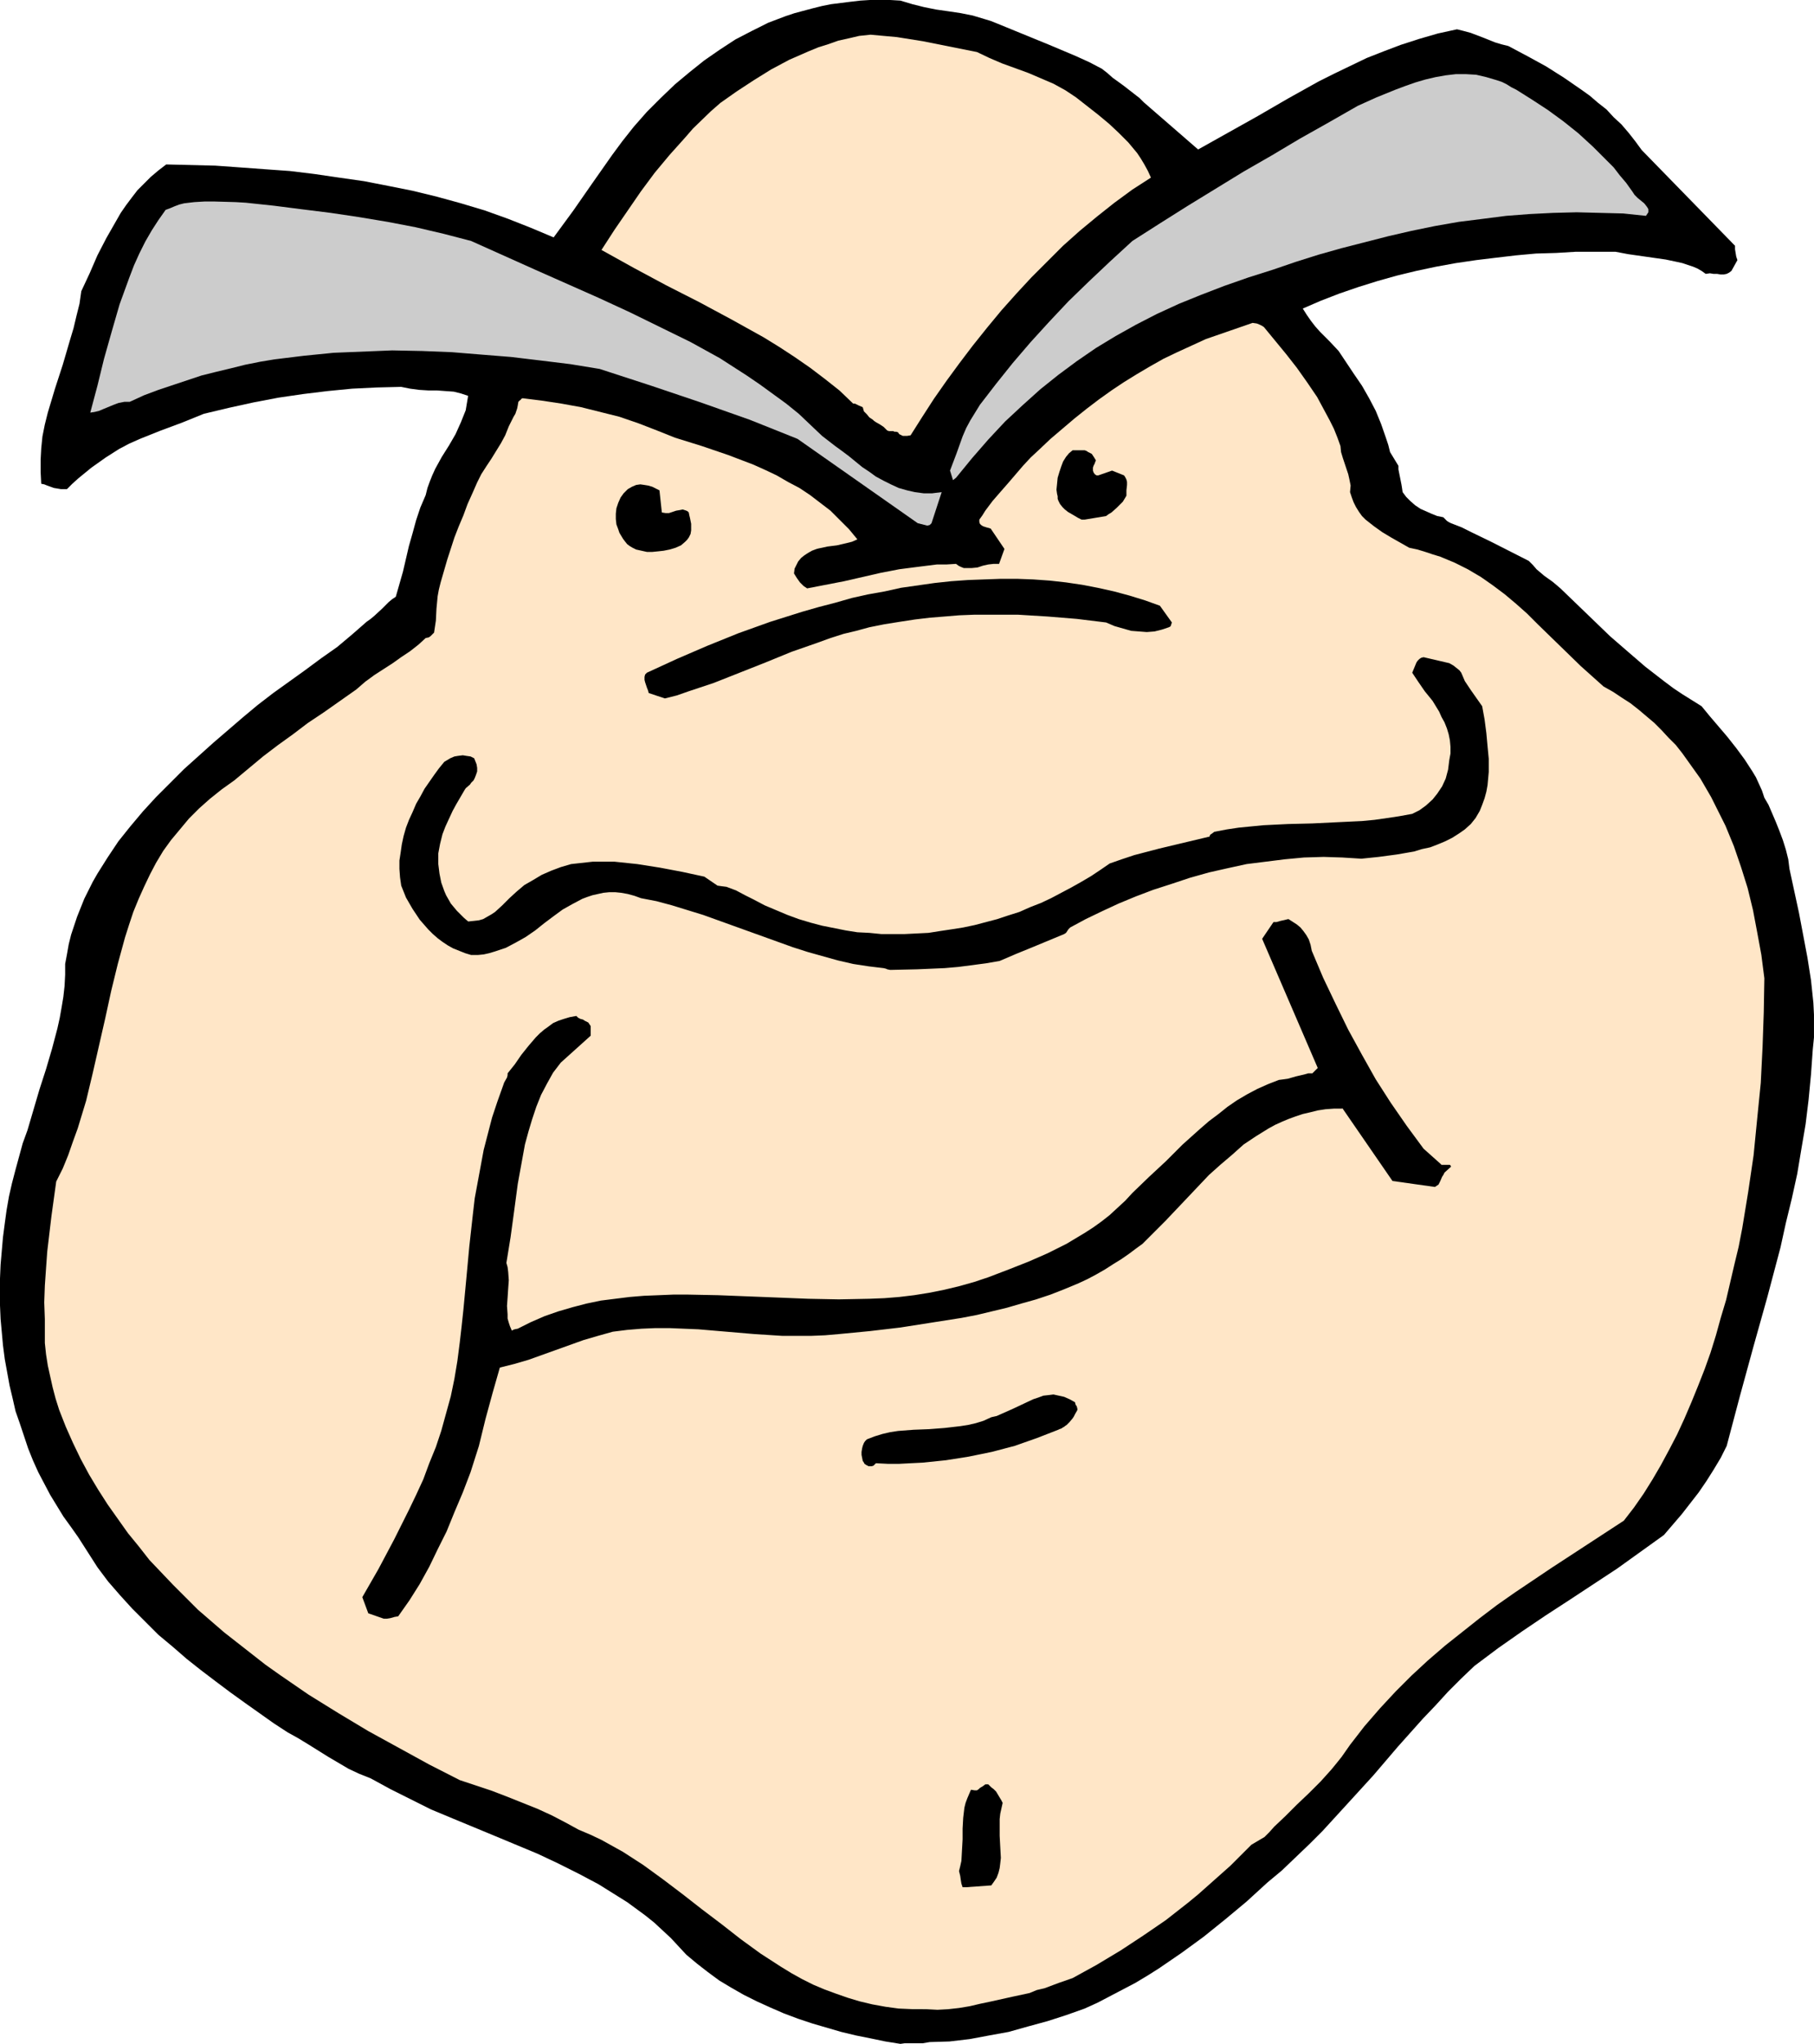 <?xml version="1.0" encoding="UTF-8" standalone="no"?>
<svg
   version="1.0"
   width="129.724mm"
   height="146.112mm"
   id="svg12"
   sodipodi:docname="Unibrow.wmf"
   xmlns:inkscape="http://www.inkscape.org/namespaces/inkscape"
   xmlns:sodipodi="http://sodipodi.sourceforge.net/DTD/sodipodi-0.dtd"
   xmlns="http://www.w3.org/2000/svg"
   xmlns:svg="http://www.w3.org/2000/svg">
  <sodipodi:namedview
     id="namedview12"
     pagecolor="#ffffff"
     bordercolor="#000000"
     borderopacity="0.25"
     inkscape:showpageshadow="2"
     inkscape:pageopacity="0.0"
     inkscape:pagecheckerboard="0"
     inkscape:deskcolor="#d1d1d1"
     inkscape:document-units="mm" />
  <defs
     id="defs1">
    <pattern
       id="WMFhbasepattern"
       patternUnits="userSpaceOnUse"
       width="6"
       height="6"
       x="0"
       y="0" />
  </defs>
  <path
     style="fill:#000000;fill-opacity:1;fill-rule:evenodd;stroke:none"
     d="m 243.369,552.234 1.131,-0.162 h 0.97 1.939 1.939 l 0.97,-0.162 0.97,-0.162 5.333,-0.162 5.494,-0.646 5.171,-0.969 5.333,-0.969 5.171,-1.454 5.333,-1.454 5.01,-1.616 5.01,-1.777 3.555,-1.616 3.394,-1.777 3.394,-1.777 3.394,-1.777 3.232,-1.939 3.07,-1.939 6.141,-4.201 5.979,-4.362 5.818,-4.685 5.818,-4.847 5.656,-5.17 3.878,-3.231 3.717,-3.554 3.717,-3.554 3.555,-3.554 6.949,-7.594 6.787,-7.432 6.626,-7.755 6.787,-7.594 3.394,-3.554 3.394,-3.716 3.555,-3.554 3.555,-3.393 6.464,-4.847 6.464,-4.524 6.464,-4.362 6.464,-4.201 12.766,-8.401 6.302,-4.524 6.302,-4.524 4.848,-5.655 2.262,-2.908 2.262,-2.908 2.101,-3.07 1.939,-3.07 1.939,-3.231 1.616,-3.231 3.555,-13.41 3.717,-13.572 3.717,-13.248 3.555,-13.41 1.454,-6.624 1.616,-6.624 1.454,-6.624 1.131,-6.786 1.131,-6.624 0.808,-6.624 0.646,-6.786 0.485,-6.786 0.323,-3.231 v -3.07 -3.07 l -0.162,-3.231 -0.323,-3.07 -0.323,-3.07 -0.97,-6.14 -1.131,-5.978 -1.131,-5.978 -1.293,-5.978 -1.293,-5.978 -0.323,-2.585 -0.646,-2.585 -0.808,-2.585 -0.97,-2.585 -0.97,-2.424 -0.97,-2.262 -0.97,-2.262 -1.131,-1.939 -0.646,-1.939 -0.808,-1.777 -0.808,-1.777 -0.97,-1.616 -2.101,-3.231 -2.262,-3.07 -2.424,-3.07 -4.686,-5.493 -2.262,-2.747 -2.586,-1.616 -2.586,-1.616 -2.424,-1.616 -2.586,-1.939 -5.01,-3.878 -4.686,-4.039 -4.848,-4.201 -4.525,-4.362 -4.525,-4.362 -4.363,-4.201 -1.131,-0.969 -0.97,-0.808 -2.262,-1.616 -2.101,-1.777 -0.97,-1.131 -1.131,-1.131 -10.181,-5.17 -5.333,-2.585 -2.586,-1.293 -2.909,-1.131 -0.646,-0.323 -0.485,-0.323 -0.485,-0.485 -0.485,-0.485 -1.616,-0.323 -1.616,-0.646 -1.454,-0.646 -1.454,-0.646 -1.454,-0.969 -1.293,-1.131 -1.131,-1.131 -0.97,-1.293 -0.162,-1.131 -0.162,-0.969 -0.323,-1.616 -0.323,-1.616 -0.162,-0.808 v -0.969 l -2.262,-3.716 -0.485,-1.939 -0.646,-1.939 -1.293,-3.716 -1.454,-3.554 -1.778,-3.393 -1.939,-3.393 -2.101,-3.07 -4.202,-6.301 -2.424,-2.585 -2.586,-2.585 -1.293,-1.454 -1.131,-1.454 -1.131,-1.616 -1.131,-1.777 4.848,-2.1 5.01,-1.939 5.171,-1.777 5.171,-1.616 5.171,-1.454 5.333,-1.293 5.333,-1.131 5.333,-0.969 5.494,-0.808 5.333,-0.646 5.494,-0.646 5.333,-0.485 5.494,-0.162 5.333,-0.323 h 5.494 5.171 l 3.394,0.646 3.394,0.485 3.394,0.485 3.394,0.485 3.07,0.646 1.454,0.323 1.454,0.485 1.454,0.485 1.131,0.485 1.131,0.646 1.131,0.808 1.131,-0.162 0.97,0.162 h 0.97 l 0.97,0.162 h 0.808 l 0.808,-0.162 0.646,-0.323 0.646,-0.485 1.616,-2.908 -0.323,-0.969 -0.162,-0.969 -0.162,-0.969 v -0.969 l -25.21,-25.851 -1.778,-2.423 -1.778,-2.262 -1.939,-2.262 -2.101,-1.939 -1.939,-2.1 -2.262,-1.777 -2.262,-1.939 -2.262,-1.616 -4.686,-3.231 -4.848,-3.07 -5.01,-2.747 -5.171,-2.747 -1.939,-0.485 -1.616,-0.485 -3.232,-1.293 -3.394,-1.293 -1.778,-0.485 -1.939,-0.485 -5.171,1.131 -5.01,1.454 -5.01,1.616 -4.686,1.777 -4.525,1.777 -4.363,2.1 -4.363,2.1 -4.202,2.1 -8.403,4.685 -8.08,4.685 -8.08,4.524 -8.08,4.524 -14.706,-12.764 -1.131,-1.131 -1.454,-1.131 -2.909,-2.262 -2.909,-2.1 -1.454,-1.293 -1.454,-1.131 -3.394,-1.777 -3.555,-1.616 -7.272,-3.07 -7.11,-2.908 -7.11,-2.908 -1.616,-0.646 -1.616,-0.485 -3.232,-0.969 -3.232,-0.646 -3.232,-0.485 -3.394,-0.485 -3.232,-0.646 -3.232,-0.808 L 243.369,0.162 240.622,0 h -2.747 -2.747 l -2.586,0.162 -2.747,0.323 -2.586,0.323 -2.586,0.323 -2.424,0.485 -2.586,0.646 -2.424,0.646 -2.424,0.646 -2.424,0.808 -4.686,1.777 -4.525,2.262 -4.363,2.262 -4.202,2.747 -4.202,2.908 -4.04,3.231 -3.878,3.231 -3.878,3.716 -3.717,3.716 -3.555,4.039 -3.07,3.878 -2.747,3.716 -5.333,7.594 -5.171,7.432 -5.333,7.27 -6.141,-2.585 -6.141,-2.423 -6.302,-2.262 -6.464,-1.939 -6.464,-1.777 -6.626,-1.616 -6.464,-1.293 -6.626,-1.293 -6.787,-0.969 -6.626,-0.969 -6.626,-0.808 -6.787,-0.485 -6.626,-0.485 -6.787,-0.485 -6.626,-0.162 -6.626,-0.162 -2.101,1.616 -2.101,1.777 -1.778,1.777 -1.778,1.777 -1.616,2.1 -1.454,1.939 -1.454,2.1 -1.293,2.262 -2.586,4.524 -2.424,4.685 -2.101,4.847 -2.262,4.847 -0.485,3.393 -0.808,3.231 -0.808,3.393 -0.97,3.231 -1.939,6.624 -2.101,6.463 -0.97,3.231 -0.97,3.231 -0.808,3.231 -0.646,3.231 -0.323,3.231 -0.162,3.07 v 3.231 l 0.162,3.231 0.808,0.162 0.808,0.323 1.778,0.646 1.939,0.323 h 0.808 0.808 l 1.454,-1.454 1.616,-1.454 3.555,-2.908 3.878,-2.747 3.555,-2.262 2.747,-1.454 2.909,-1.293 5.656,-2.262 5.656,-2.1 5.979,-2.424 6.787,-1.616 6.626,-1.454 6.787,-1.293 6.626,-0.969 6.626,-0.808 6.626,-0.646 6.626,-0.323 6.626,-0.162 2.424,0.485 2.424,0.323 2.586,0.162 h 2.262 l 2.262,0.162 2.262,0.162 1.939,0.485 0.97,0.323 0.97,0.323 -0.323,1.939 -0.323,1.939 -0.646,1.616 -0.646,1.616 -1.454,3.231 -1.778,3.07 -1.939,3.07 -1.778,3.231 -0.808,1.777 -0.646,1.616 -0.646,1.777 -0.485,1.939 -1.454,3.393 -1.131,3.393 -0.97,3.554 -0.97,3.393 -1.616,6.947 -0.97,3.393 -0.97,3.393 -0.97,0.646 -0.97,0.808 -1.778,1.777 -2.101,1.939 -0.97,0.808 -1.131,0.808 -3.878,3.393 -4.04,3.393 -4.363,3.07 -4.363,3.231 -8.565,6.14 -4.202,3.231 -3.878,3.231 -8.08,6.947 -7.918,7.109 -3.878,3.878 -3.717,3.716 -3.555,3.878 -3.394,4.039 -3.232,4.039 -2.909,4.362 -2.747,4.362 -1.293,2.262 -1.131,2.262 -1.131,2.262 -1.939,4.847 -0.808,2.424 -0.808,2.424 -0.646,2.585 -0.485,2.747 -0.485,2.585 v 2.908 l -0.162,3.07 -0.323,2.908 -0.485,2.908 -0.485,2.747 -0.646,2.908 -1.454,5.493 -1.616,5.493 -1.778,5.493 -1.616,5.493 -1.616,5.493 -1.293,3.554 -0.97,3.554 -0.97,3.554 -0.97,3.716 -0.808,3.554 -0.646,3.716 -0.485,3.554 -0.485,3.716 -0.323,3.716 -0.323,3.716 L 0,345.429 v 3.554 3.716 l 0.162,3.716 0.323,3.554 0.323,3.554 0.485,3.716 0.646,3.554 0.646,3.554 0.808,3.393 0.808,3.554 1.131,3.231 1.131,3.393 1.131,3.393 1.293,3.231 1.454,3.231 1.616,3.07 1.616,3.07 1.778,2.908 1.778,2.908 2.101,2.908 1.939,2.747 2.586,4.039 2.586,4.039 2.909,3.878 3.232,3.716 3.232,3.554 3.555,3.554 3.555,3.554 3.878,3.231 3.717,3.231 3.878,3.07 4.04,3.07 3.878,2.908 4.04,2.908 3.878,2.747 3.878,2.747 3.717,2.424 2.909,1.616 2.909,1.777 5.171,3.231 2.747,1.616 2.747,1.616 2.747,1.293 3.232,1.293 5.333,2.908 5.494,2.747 5.494,2.747 5.818,2.424 11.312,4.685 11.635,4.847 5.494,2.585 5.494,2.747 5.494,2.908 5.171,3.231 2.586,1.616 2.424,1.777 2.424,1.777 2.424,1.939 2.262,2.1 2.262,2.1 2.101,2.262 2.101,2.262 2.909,2.424 2.909,2.262 3.07,2.262 3.232,1.939 3.394,1.939 3.555,1.777 3.555,1.616 3.717,1.616 3.878,1.454 3.878,1.293 3.878,1.131 3.878,1.131 4.04,0.969 4.04,0.808 3.878,0.808 z"
     id="path1" />
  <path
     style="fill:#ffe6c7;fill-opacity:1;fill-rule:evenodd;stroke:none"
     d="m 250.318,542.864 3.07,0.162 2.909,-0.162 2.909,-0.323 2.909,-0.485 2.747,-0.646 3.07,-0.646 5.818,-1.293 2.262,-0.485 2.262,-0.485 1.939,-0.808 2.101,-0.485 3.878,-1.454 3.717,-1.293 6.464,-3.554 6.464,-3.878 6.141,-4.039 6.141,-4.201 5.979,-4.685 2.747,-2.262 2.909,-2.585 2.909,-2.585 2.909,-2.585 2.747,-2.747 2.909,-2.908 3.555,-2.1 1.293,-1.293 1.293,-1.454 3.07,-2.908 1.454,-1.454 1.616,-1.616 3.232,-3.07 3.232,-3.231 2.909,-3.231 1.454,-1.777 1.293,-1.616 1.131,-1.616 1.131,-1.616 3.878,-5.009 4.202,-4.847 4.202,-4.524 4.363,-4.362 4.363,-4.039 4.686,-4.039 4.686,-3.716 4.686,-3.716 4.686,-3.554 4.848,-3.393 9.858,-6.624 19.554,-12.764 2.747,-3.554 2.586,-3.716 2.424,-3.878 2.262,-3.878 2.262,-4.201 2.101,-4.039 1.939,-4.201 1.939,-4.524 1.778,-4.362 1.778,-4.524 1.616,-4.524 1.454,-4.685 1.293,-4.685 1.454,-4.847 1.131,-4.847 1.131,-4.847 1.131,-4.685 0.97,-5.009 1.616,-9.856 1.454,-9.856 0.97,-9.856 0.97,-9.694 0.485,-9.694 0.323,-9.371 0.162,-9.209 -0.808,-6.301 -1.131,-6.14 -1.131,-5.978 -1.454,-5.978 -1.778,-5.655 -1.939,-5.655 -2.262,-5.493 -2.586,-5.17 -1.293,-2.585 -2.909,-5.009 -1.616,-2.262 -1.616,-2.262 -1.616,-2.262 -1.778,-2.262 -1.939,-1.939 -1.939,-2.1 -1.939,-1.939 -2.101,-1.777 -2.101,-1.777 -2.262,-1.777 -2.262,-1.454 -2.424,-1.616 -2.586,-1.454 -3.07,-2.747 -3.07,-2.747 -5.818,-5.655 -5.818,-5.655 -2.909,-2.908 -2.909,-2.585 -3.07,-2.585 -3.232,-2.424 -3.232,-2.262 -3.555,-2.1 -3.555,-1.777 -3.878,-1.616 -2.101,-0.646 -1.939,-0.646 -2.101,-0.646 -2.262,-0.485 -4.848,-2.747 -2.424,-1.454 -2.262,-1.616 -2.262,-1.777 -0.97,-0.969 -0.808,-1.131 -0.808,-1.293 -0.646,-1.293 -0.485,-1.293 -0.485,-1.454 0.162,-1.777 -0.323,-1.616 -0.323,-1.454 -0.485,-1.454 -0.97,-2.908 -0.485,-1.616 -0.162,-1.616 -0.808,-2.262 -0.97,-2.424 -1.131,-2.262 -1.131,-2.1 -2.262,-4.201 -2.747,-4.039 -2.747,-3.878 -2.909,-3.716 -5.979,-7.27 -0.485,-0.323 -0.646,-0.323 -0.808,-0.323 -1.131,-0.162 -4.202,1.454 -4.202,1.454 -4.202,1.454 -3.878,1.777 -3.878,1.777 -3.717,1.777 -3.717,2.1 -3.555,2.1 -3.394,2.1 -3.394,2.262 -3.394,2.424 -3.394,2.585 -3.232,2.585 -3.232,2.747 -3.232,2.747 -3.07,2.908 -2.262,2.1 -2.101,2.262 -1.939,2.262 -1.939,2.262 -2.262,2.585 -2.101,2.424 -1.939,2.585 -0.808,1.293 -0.808,1.131 v 0.646 l 0.162,0.485 0.323,0.323 0.485,0.323 0.97,0.323 0.646,0.162 0.485,0.162 3.717,5.493 -1.454,4.039 h -1.454 l -1.454,0.162 -1.454,0.323 -1.454,0.485 -1.616,0.162 h -1.454 -0.646 l -0.808,-0.323 -0.646,-0.323 -0.646,-0.485 -2.586,0.162 h -2.586 l -5.171,0.646 -5.01,0.646 -5.01,0.969 -9.858,2.262 -5.01,0.969 -5.01,0.969 -0.485,-0.323 -0.485,-0.323 -0.97,-0.969 -0.808,-1.131 -0.808,-1.293 0.162,-1.293 0.485,-0.969 0.485,-0.969 0.808,-0.969 0.808,-0.646 0.97,-0.646 1.131,-0.646 1.293,-0.485 0.646,-0.162 0.808,-0.162 1.454,-0.323 1.293,-0.162 1.293,-0.162 2.747,-0.646 1.293,-0.323 1.454,-0.646 -2.262,-2.747 -2.586,-2.585 -2.424,-2.424 -2.747,-2.1 -2.747,-2.1 -2.909,-1.939 -3.07,-1.616 -3.07,-1.777 -3.07,-1.454 -3.232,-1.454 -3.394,-1.293 -3.394,-1.293 -7.11,-2.424 -7.272,-2.262 -4.848,-1.939 -5.01,-1.939 -5.171,-1.777 -5.171,-1.293 -5.171,-1.293 -5.333,-0.969 -5.333,-0.808 -5.171,-0.646 -0.323,0.162 -0.162,0.162 v 0.162 h -0.162 l -0.162,0.162 -0.323,0.323 -0.162,0.969 -0.162,0.808 -0.485,1.454 -0.485,0.808 -0.323,0.646 -0.485,0.969 -0.485,0.969 -0.97,2.424 -1.131,2.1 -2.586,4.201 -1.293,1.939 -1.454,2.262 -1.131,2.262 -1.131,2.585 -1.454,3.231 -1.131,3.07 -1.293,3.07 -1.131,2.908 -1.939,5.978 -1.778,6.14 -0.485,1.939 -0.323,1.777 -0.323,3.393 -0.162,3.231 -0.485,3.231 -0.97,0.969 -0.485,0.323 -0.808,0.162 -1.939,1.777 -2.262,1.777 -2.424,1.616 -2.262,1.616 -5.01,3.231 -2.424,1.777 -2.424,2.1 -4.363,3.07 -4.363,3.07 -4.363,2.908 -4.04,3.07 -4.04,2.908 -4.04,3.07 -3.878,3.231 -3.878,3.231 -3.394,2.423 -3.232,2.585 -2.909,2.585 -2.747,2.747 -2.424,2.908 -2.424,2.908 -2.101,2.908 -1.939,3.231 -1.616,3.07 -1.616,3.393 -1.454,3.231 -1.454,3.554 -1.131,3.393 -1.131,3.554 -1.939,7.109 -1.778,7.27 -1.616,7.432 -3.394,14.864 -1.778,7.432 -1.131,3.716 -1.131,3.716 -1.293,3.554 -1.293,3.716 -1.454,3.554 -1.778,3.554 -1.293,9.371 -1.131,9.532 -0.323,4.524 -0.323,4.685 -0.162,4.524 0.162,4.524 v 3.231 3.231 l 0.323,3.07 0.485,3.07 0.646,2.908 0.646,2.908 0.808,3.07 0.97,3.07 1.778,4.524 1.939,4.362 2.101,4.362 2.262,4.201 2.424,4.039 2.586,4.039 2.747,3.878 2.747,3.878 2.909,3.554 2.909,3.716 3.232,3.393 3.232,3.393 3.232,3.231 3.394,3.393 3.555,3.07 3.555,3.07 3.717,2.908 3.717,2.908 3.717,2.908 3.878,2.747 7.757,5.332 8.08,5.009 8.08,4.847 8.242,4.524 8.242,4.524 8.242,4.201 4.363,1.454 4.363,1.454 4.202,1.616 4.04,1.616 4.04,1.616 3.878,1.777 3.717,1.939 3.555,1.939 3.07,1.293 3.07,1.454 2.909,1.616 2.909,1.616 2.747,1.777 2.747,1.777 5.333,3.878 5.333,4.039 5.171,4.039 5.333,4.039 5.171,4.039 5.333,3.878 2.747,1.777 2.747,1.777 2.909,1.777 2.909,1.616 2.909,1.454 3.07,1.293 3.07,1.131 3.232,1.131 3.232,0.969 3.394,0.808 3.555,0.646 3.555,0.485 3.717,0.162 z"
     id="path2" />
  <path
     style="fill:#000000;fill-opacity:1;fill-rule:evenodd;stroke:none"
     d="m 261.145,509.904 6.787,-0.485 0.808,-1.131 0.646,-0.969 0.485,-1.293 0.323,-1.293 0.162,-1.293 0.162,-1.454 -0.162,-2.908 -0.162,-3.07 v -3.07 -1.454 l 0.162,-1.454 0.323,-1.454 0.323,-1.454 -0.323,-0.646 -0.485,-0.808 -0.97,-1.616 -0.646,-0.646 -0.646,-0.485 -0.485,-0.485 -0.323,-0.323 h -0.485 -0.323 l -0.646,0.485 -0.808,0.485 -0.323,0.323 -0.485,0.323 h -0.646 l -0.97,-0.162 -0.485,1.131 -0.485,1.131 -0.485,1.293 -0.323,1.293 -0.323,2.747 -0.162,2.908 v 2.908 l -0.162,2.908 -0.162,2.908 -0.323,1.454 -0.323,1.293 0.162,0.646 0.162,0.646 0.162,1.131 0.162,0.969 0.323,0.969 z"
     id="path3" />
  <path
     style="fill:#000000;fill-opacity:1;fill-rule:evenodd;stroke:none"
     d="m 103.747,437.361 h 0.485 0.323 l 0.97,-0.162 1.131,-0.323 0.97,-0.162 3.07,-4.362 2.747,-4.362 2.586,-4.685 2.262,-4.685 2.424,-4.847 2.101,-5.17 2.262,-5.332 2.101,-5.493 1.131,-3.554 1.131,-3.554 1.778,-7.271 1.939,-7.109 0.97,-3.393 0.97,-3.393 3.878,-0.969 3.878,-1.131 14.867,-5.332 3.878,-1.131 4.04,-1.131 3.878,-0.485 3.878,-0.323 3.717,-0.162 h 3.878 l 3.878,0.162 3.878,0.162 7.595,0.646 7.595,0.646 7.595,0.485 h 3.878 3.717 l 3.878,-0.162 3.717,-0.323 8.403,-0.808 8.242,-0.969 8.242,-1.293 8.242,-1.293 4.202,-0.808 4.04,-0.969 4.04,-0.969 3.878,-1.131 4.04,-1.131 3.878,-1.293 3.717,-1.454 3.878,-1.616 2.424,-1.131 2.424,-1.293 2.262,-1.293 2.262,-1.454 2.101,-1.293 2.101,-1.454 1.939,-1.454 1.778,-1.293 3.07,-3.07 3.07,-3.07 5.979,-6.301 5.818,-6.14 3.07,-2.747 3.232,-2.747 3.07,-2.747 3.394,-2.262 3.394,-2.1 1.778,-0.969 1.778,-0.808 1.939,-0.808 1.778,-0.646 1.939,-0.646 2.101,-0.485 1.939,-0.485 2.101,-0.323 2.262,-0.162 h 2.262 v -0.162 l 13.574,19.711 11.474,1.616 0.485,-0.323 0.485,-0.323 0.485,-0.969 0.485,-1.131 0.323,-0.485 0.323,-0.646 1.778,-1.616 -0.162,-0.323 -0.162,-0.162 h -0.323 -0.485 -0.323 -0.646 -0.485 l -0.323,-0.323 -4.525,-4.039 -4.525,-6.14 -4.363,-6.301 -4.04,-6.301 -3.717,-6.624 -3.717,-6.786 -3.394,-6.947 -3.394,-7.109 -3.07,-7.271 -0.323,-1.616 -0.485,-1.454 -0.646,-1.131 -0.808,-1.131 -0.808,-0.969 -0.97,-0.808 -2.262,-1.454 -2.101,0.485 -1.131,0.323 h -0.808 l -3.07,4.524 15.029,34.898 -0.162,0.162 -0.323,0.323 -0.97,0.969 h -1.131 l -1.131,0.323 -2.101,0.485 -2.262,0.646 -1.131,0.162 -1.293,0.162 -2.909,1.131 -2.909,1.293 -2.747,1.454 -2.747,1.616 -2.586,1.777 -2.424,1.939 -2.586,1.939 -2.424,2.1 -4.686,4.201 -4.525,4.524 -4.525,4.201 -4.525,4.362 -1.939,2.1 -2.101,1.939 -2.101,1.939 -2.262,1.777 -2.262,1.616 -2.262,1.454 -2.424,1.454 -2.424,1.454 -5.171,2.585 -5.171,2.262 -5.333,2.1 -5.494,2.1 -3.878,1.293 -4.04,1.131 -4.04,0.969 -4.04,0.808 -4.04,0.646 -4.04,0.485 -4.04,0.323 -4.04,0.162 -8.242,0.162 -8.242,-0.162 -8.08,-0.323 -16.322,-0.646 -8.08,-0.162 h -4.04 l -3.878,0.162 -4.04,0.162 -3.878,0.323 -3.878,0.485 -3.878,0.485 -3.878,0.808 -3.717,0.969 -3.878,1.131 -3.717,1.293 -3.717,1.616 -3.555,1.777 -0.808,0.162 -0.485,0.162 -0.162,0.162 h -0.162 l -0.485,-1.131 -0.323,-0.969 -0.323,-1.131 v -1.131 l -0.162,-2.262 0.162,-2.262 0.162,-2.423 0.162,-2.262 -0.162,-2.262 -0.162,-1.293 -0.323,-1.131 1.131,-6.947 0.97,-7.109 0.97,-7.27 1.293,-7.109 0.646,-3.554 0.97,-3.554 0.97,-3.231 1.131,-3.393 1.293,-3.231 1.616,-3.07 1.616,-2.908 2.101,-2.747 8.08,-7.271 v -2.585 l -0.323,-0.485 -0.323,-0.485 -0.97,-0.485 -0.485,-0.323 -0.646,-0.162 -0.646,-0.323 -0.485,-0.485 -1.778,0.323 -1.616,0.485 -1.454,0.485 -1.454,0.646 -1.293,0.969 -1.131,0.808 -1.131,0.969 -1.131,1.131 -1.939,2.262 -1.939,2.423 -1.778,2.585 -1.939,2.424 v 0.485 l -0.162,0.646 -0.646,1.131 -0.162,0.323 -0.162,0.485 -1.616,4.524 -1.454,4.362 -1.131,4.362 -1.131,4.362 -0.808,4.362 -0.808,4.362 -0.808,4.362 -0.485,4.201 -0.97,8.725 -0.808,8.725 -0.808,8.563 -0.485,4.524 -0.485,4.201 -0.646,5.009 -0.808,4.847 -0.97,4.685 -1.293,4.685 -1.293,4.685 -1.454,4.362 -1.778,4.362 -1.616,4.362 -1.939,4.201 -1.939,4.039 -4.04,8.078 -4.202,7.917 -4.363,7.594 1.616,4.362 z"
     id="path4" />
  <path
     style="fill:#000000;fill-opacity:1;fill-rule:evenodd;stroke:none"
     d="m 235.289,396.161 h 0.323 l 0.485,-0.162 0.323,-0.323 0.323,-0.323 3.232,0.162 h 3.07 l 3.07,-0.162 3.232,-0.162 6.302,-0.646 6.141,-0.969 6.302,-1.293 6.141,-1.616 5.979,-2.1 5.818,-2.262 0.323,-0.162 0.485,-0.162 0.485,-0.323 0.323,-0.162 0.162,-0.162 0.485,-0.323 0.808,-0.808 0.808,-0.969 0.323,-0.485 0.323,-0.646 0.646,-1.131 v -0.323 l -0.162,-0.646 -0.323,-0.485 -0.162,-0.646 -1.454,-0.808 -1.454,-0.646 -1.454,-0.323 -1.454,-0.323 -1.293,0.162 -1.454,0.162 -1.293,0.485 -1.454,0.485 -2.747,1.293 -2.747,1.293 -2.909,1.293 -1.454,0.646 -1.454,0.323 -2.101,0.969 -2.101,0.646 -2.101,0.485 -2.101,0.323 -4.202,0.485 -4.202,0.323 -4.202,0.162 -4.202,0.323 -2.101,0.323 -2.101,0.485 -2.101,0.646 -2.101,0.808 -0.485,0.485 -0.323,0.485 -0.323,0.808 -0.162,0.646 -0.162,0.969 v 0.808 l 0.162,0.808 0.162,0.808 0.323,0.485 0.162,0.323 0.485,0.323 0.323,0.162 0.323,0.162 z"
     id="path5" />
  <path
     style="fill:#000000;fill-opacity:1;fill-rule:evenodd;stroke:none"
     d="m 240.622,262.061 7.272,-0.162 7.434,-0.323 3.717,-0.323 3.717,-0.485 3.717,-0.485 3.717,-0.646 4.525,-1.939 4.363,-1.777 8.565,-3.554 0.485,-0.323 0.323,-0.485 0.323,-0.485 0.485,-0.485 4.202,-2.262 4.363,-2.1 4.525,-2.1 4.686,-1.939 4.686,-1.777 5.01,-1.616 4.848,-1.616 5.171,-1.454 5.01,-1.131 5.171,-1.131 5.171,-0.646 5.171,-0.646 5.171,-0.485 5.333,-0.162 5.01,0.162 5.171,0.323 4.686,-0.485 4.848,-0.646 4.686,-0.808 2.101,-0.646 2.262,-0.485 2.101,-0.808 1.939,-0.808 1.939,-0.969 1.778,-1.131 1.616,-1.131 1.616,-1.454 1.293,-1.616 1.131,-1.939 0.646,-1.616 0.646,-1.777 0.485,-1.777 0.323,-1.777 0.162,-1.777 0.162,-1.777 v -3.554 l -0.323,-3.393 -0.323,-3.554 -0.485,-3.716 -0.646,-3.554 -3.07,-4.362 -1.616,-2.424 -0.485,-1.131 -0.485,-1.131 -0.485,-0.646 -0.808,-0.646 -0.808,-0.646 -1.131,-0.646 -6.949,-1.616 -0.646,0.162 -0.485,0.323 -0.485,0.485 -0.323,0.485 -1.131,2.747 1.616,2.424 1.778,2.585 2.101,2.585 1.778,2.908 0.646,1.454 0.808,1.454 0.646,1.616 0.485,1.616 0.323,1.616 0.162,1.777 v 1.777 l -0.323,1.777 -0.162,1.293 -0.162,1.293 -0.646,2.424 -0.97,2.1 -1.293,1.939 -1.293,1.616 -1.778,1.616 -1.778,1.293 -1.939,0.969 -3.555,0.646 -3.232,0.485 -3.394,0.485 -3.394,0.323 -6.787,0.323 -6.626,0.323 -6.626,0.162 -6.626,0.323 -6.626,0.646 -3.232,0.485 -3.394,0.646 -0.646,0.485 -0.485,0.323 -0.162,0.485 -6.787,1.616 -6.787,1.616 -6.787,1.777 -3.394,1.131 -3.232,1.131 -2.586,1.777 -2.424,1.616 -2.747,1.616 -2.586,1.454 -5.494,2.908 -2.747,1.293 -2.909,1.131 -2.909,1.293 -3.07,0.969 -2.909,0.969 -3.07,0.808 -3.07,0.808 -3.07,0.646 -3.07,0.485 -3.232,0.485 -3.07,0.485 -3.232,0.162 -3.232,0.162 h -3.07 -3.232 l -3.232,-0.323 -3.232,-0.162 -3.07,-0.485 -3.232,-0.646 -3.232,-0.646 -3.07,-0.808 -3.232,-0.969 -3.07,-1.131 -3.07,-1.293 -3.07,-1.293 -3.07,-1.616 -2.262,-1.131 -2.424,-1.293 -1.293,-0.485 -1.293,-0.485 -1.293,-0.162 -1.131,-0.162 -3.555,-2.424 -5.979,-1.293 -5.979,-1.131 -6.141,-0.969 -3.07,-0.323 -3.07,-0.323 h -3.07 -2.909 l -2.909,0.323 -2.909,0.323 -2.747,0.808 -2.586,0.969 -2.586,1.131 -2.424,1.454 -1.131,0.646 -1.131,0.646 -2.101,1.777 -1.939,1.777 -1.939,1.939 -1.939,1.777 -0.97,0.646 -1.131,0.646 -1.131,0.646 -1.131,0.323 -1.454,0.162 -1.454,0.162 -1.131,-0.969 -0.97,-0.969 -0.97,-0.969 -0.808,-0.969 -0.808,-0.969 -0.646,-1.131 -0.646,-1.131 -0.485,-1.131 -0.808,-2.262 -0.485,-2.424 -0.323,-2.585 v -2.908 l 0.485,-2.585 0.646,-2.585 0.808,-2.1 0.97,-2.1 0.97,-2.1 0.97,-1.777 1.131,-1.939 1.131,-1.939 0.323,-0.485 1.131,-0.969 0.323,-0.485 0.646,-0.646 0.323,-0.646 0.323,-0.808 0.323,-0.969 v -0.969 l -0.162,-0.969 -0.323,-0.808 -0.323,-0.808 -0.97,-0.485 -1.131,-0.162 -0.97,-0.162 -1.293,0.162 -0.97,0.162 -1.131,0.485 -0.808,0.485 -0.808,0.485 -1.454,1.777 -1.293,1.777 -2.586,3.716 -1.131,2.1 -1.131,1.939 -0.97,2.262 -0.97,2.1 -0.808,2.1 -0.646,2.262 -0.485,2.262 -0.323,2.262 -0.323,2.1 v 2.262 l 0.162,2.262 0.323,2.262 1.293,3.231 1.778,3.07 0.97,1.454 0.97,1.454 1.131,1.293 1.131,1.293 1.293,1.293 1.293,1.131 1.293,0.969 1.454,0.969 1.454,0.808 1.616,0.646 1.616,0.646 1.616,0.485 h 1.778 l 1.616,-0.162 1.454,-0.323 1.616,-0.485 1.454,-0.485 1.454,-0.485 2.747,-1.454 2.586,-1.454 2.586,-1.777 2.424,-1.939 2.586,-1.939 2.424,-1.777 2.586,-1.454 2.747,-1.454 1.293,-0.485 1.454,-0.485 1.454,-0.323 1.454,-0.323 1.616,-0.162 h 1.616 l 1.616,0.162 1.778,0.323 1.778,0.485 1.778,0.646 4.202,0.808 4.202,1.131 4.202,1.293 4.202,1.293 8.08,2.908 8.08,2.908 8.08,2.908 4.04,1.293 4.04,1.131 4.04,1.131 4.202,0.969 4.202,0.646 4.04,0.485 0.646,0.162 0.323,0.162 z"
     id="path6" />
  <path
     style="fill:#000000;fill-opacity:1;fill-rule:evenodd;stroke:none"
     d="m 179.699,188.71 3.232,-0.808 3.232,-1.131 3.394,-1.131 3.394,-1.131 6.949,-2.747 6.949,-2.747 7.11,-2.908 6.949,-2.424 3.555,-1.293 3.555,-1.131 3.394,-0.808 3.555,-0.969 4.04,-0.808 4.04,-0.646 4.202,-0.646 4.04,-0.485 4.04,-0.323 3.878,-0.323 4.04,-0.162 h 4.04 7.918 l 7.918,0.485 7.918,0.646 7.918,0.969 2.262,0.969 2.262,0.646 2.262,0.646 2.101,0.162 2.101,0.162 2.101,-0.162 1.939,-0.485 1.939,-0.646 0.323,-0.162 0.162,-0.162 0.162,-0.485 0.162,-0.485 -3.232,-4.524 v 0 l -4.04,-1.454 -4.202,-1.293 -4.202,-1.131 -4.363,-0.969 -4.202,-0.808 -4.363,-0.646 -4.363,-0.485 -4.525,-0.323 -4.363,-0.162 h -4.363 l -4.525,0.162 -4.363,0.162 -4.525,0.323 -4.525,0.485 -4.525,0.646 -4.525,0.646 -4.363,0.969 -4.525,0.808 -4.363,0.969 -4.525,1.293 -4.363,1.131 -4.525,1.293 -8.726,2.747 -8.565,3.07 -8.403,3.393 -8.242,3.554 -8.08,3.716 -0.485,0.485 -0.162,0.646 v 0.808 l 0.162,0.646 0.485,1.454 0.323,0.808 0.162,0.646 z"
     id="path7" />
  <path
     style="fill:#000000;fill-opacity:1;fill-rule:evenodd;stroke:none"
     d="m 174.851,149.126 h 1.454 l 1.616,-0.162 1.454,-0.162 1.616,-0.323 1.616,-0.485 1.454,-0.646 1.131,-0.969 0.485,-0.485 0.485,-0.646 0.485,-0.969 0.162,-0.969 v -1.777 l -0.323,-1.616 -0.162,-0.646 -0.162,-0.808 -0.323,-0.323 -0.323,-0.162 -0.97,-0.323 -0.808,0.162 -0.97,0.162 -0.97,0.323 -0.97,0.323 h -0.97 l -0.97,-0.162 -0.646,-5.978 -1.939,-0.969 -1.131,-0.323 -0.97,-0.162 -1.131,-0.162 -1.131,0.162 -1.131,0.485 -1.131,0.646 -1.131,1.131 -0.808,1.131 -0.646,1.454 -0.485,1.454 -0.162,1.454 v 1.454 l 0.162,1.454 0.485,1.293 0.323,0.969 0.485,0.808 0.485,0.808 0.485,0.646 0.646,0.808 0.646,0.485 0.808,0.485 0.97,0.485 z"
     id="path8" />
  <path
     style="fill:#cccccc;fill-opacity:1;fill-rule:evenodd;stroke:none"
     d="m 251.288,141.855 0.485,-0.485 2.747,-8.401 -2.586,0.323 h -2.262 l -2.424,-0.323 -2.101,-0.485 -2.262,-0.646 -2.101,-0.969 -1.939,-0.969 -2.101,-1.131 -1.778,-1.293 -1.939,-1.293 -3.555,-2.908 -1.939,-1.454 -1.778,-1.293 -3.555,-2.747 -3.07,-2.908 -3.232,-3.07 -3.394,-2.747 -3.555,-2.585 -3.555,-2.585 -3.555,-2.424 -7.272,-4.685 -7.918,-4.362 -8.242,-4.039 -8.242,-4.039 -8.403,-3.878 -17.13,-7.594 -17.291,-7.755 -7.434,-1.939 -7.595,-1.777 -7.595,-1.454 -7.757,-1.293 -7.595,-1.131 -7.757,-0.969 -7.595,-0.969 -7.595,-0.808 -2.747,-0.162 -5.656,-0.162 h -2.747 l -2.747,0.162 -2.747,0.323 -1.293,0.323 -1.293,0.485 -1.131,0.485 -1.293,0.485 -1.939,2.747 -1.778,2.747 -1.778,3.07 -1.616,3.231 -1.454,3.231 -1.293,3.393 -1.293,3.554 -1.293,3.554 -2.101,7.27 -2.101,7.432 -1.778,7.27 -1.939,7.271 1.131,-0.162 1.293,-0.323 1.131,-0.485 2.747,-1.131 1.293,-0.485 1.616,-0.323 h 1.454 l 3.878,-1.777 3.878,-1.454 3.878,-1.293 3.878,-1.293 3.878,-1.293 3.878,-0.969 4.04,-0.969 3.878,-0.969 4.04,-0.808 3.878,-0.646 7.918,-0.969 8.08,-0.808 7.918,-0.323 7.918,-0.323 8.08,0.162 8.08,0.323 7.918,0.646 8.08,0.646 8.08,0.969 7.918,0.969 7.918,1.293 13.898,4.524 13.413,4.524 13.251,4.685 6.464,2.585 6.464,2.585 32.482,22.781 2.586,0.646 z"
     id="path9" />
  <path
     style="fill:#000000;fill-opacity:1;fill-rule:evenodd;stroke:none"
     d="m 293.142,140.401 5.818,-0.969 0.646,-0.485 0.808,-0.485 1.454,-1.293 0.808,-0.808 0.808,-0.808 0.485,-0.808 0.485,-0.808 v -1.454 l 0.162,-1.454 v -0.808 l -0.162,-0.646 -0.323,-0.646 -0.323,-0.485 -3.232,-1.293 -3.717,1.293 h -0.485 l -0.485,-0.323 -0.323,-0.485 -0.162,-0.485 v -0.808 l 0.162,-0.485 0.323,-0.646 0.162,-0.485 0.162,-0.323 -0.485,-0.808 -0.646,-0.969 -0.97,-0.485 -0.485,-0.323 -0.485,-0.162 h -3.232 l -0.97,0.808 -0.808,0.969 -0.808,1.293 -0.485,1.293 -0.485,1.454 -0.485,1.616 -0.162,1.616 -0.162,1.616 0.162,1.131 0.162,0.646 v 0.646 l 0.162,0.485 0.485,0.969 0.646,0.808 0.646,0.646 0.808,0.646 1.939,1.131 0.808,0.485 0.97,0.485 z"
     id="path10" />
  <path
     style="fill:#cccccc;fill-opacity:1;fill-rule:evenodd;stroke:none"
     d="m 258.398,129.092 4.363,-5.332 4.363,-5.009 4.525,-4.847 4.686,-4.362 4.848,-4.362 4.848,-3.878 5.01,-3.716 5.171,-3.554 5.333,-3.231 5.494,-3.07 5.656,-2.908 5.979,-2.747 5.979,-2.423 6.302,-2.423 6.464,-2.262 6.626,-2.1 6.141,-2.1 6.141,-1.939 6.302,-1.777 6.302,-1.616 6.302,-1.616 6.302,-1.454 6.302,-1.293 6.464,-1.131 6.464,-0.808 6.302,-0.808 6.302,-0.485 6.464,-0.323 6.302,-0.162 6.302,0.162 6.302,0.162 6.141,0.646 0.323,-0.485 0.323,-0.485 v -0.323 -0.485 l -0.162,-0.323 -0.323,-0.485 -0.646,-0.808 -1.778,-1.454 -0.808,-0.808 -0.646,-0.969 -1.616,-2.262 -1.778,-2.1 -1.616,-2.1 -1.939,-1.939 -3.717,-3.716 -3.878,-3.554 -4.04,-3.231 -4.202,-3.07 -4.202,-2.747 -4.363,-2.747 -1.293,-0.646 -1.293,-0.808 -1.293,-0.646 -1.454,-0.485 -2.747,-0.808 -2.747,-0.646 -2.747,-0.162 h -2.747 l -2.747,0.323 -2.747,0.485 -2.747,0.646 -2.747,0.808 -2.747,0.969 -2.586,0.969 -5.171,2.1 -5.01,2.262 -7.918,4.524 -7.757,4.362 -7.595,4.524 -7.595,4.362 -15.029,9.209 -7.434,4.685 -7.595,4.847 -5.979,5.493 -5.818,5.493 -5.494,5.332 -5.171,5.493 -5.01,5.493 -4.848,5.655 -4.525,5.655 -4.363,5.655 -1.293,2.1 -1.293,2.1 -1.131,2.1 -0.97,2.262 -1.616,4.524 -1.778,4.685 0.808,2.585 z"
     id="path11" />
  <path
     style="fill:#ffe6c7;fill-opacity:1;fill-rule:evenodd;stroke:none"
     d="m 244.501,117.782 h 0.646 l 0.97,-0.162 3.07,-4.847 3.232,-5.009 3.394,-4.847 3.555,-4.847 3.555,-4.685 3.878,-4.847 3.878,-4.685 4.04,-4.524 4.04,-4.362 4.363,-4.362 4.202,-4.201 4.525,-4.039 4.686,-3.878 4.686,-3.716 4.848,-3.554 5.01,-3.231 -0.808,-1.777 -0.97,-1.777 -0.97,-1.616 -0.97,-1.454 -2.424,-2.908 -2.586,-2.585 -2.586,-2.423 -2.909,-2.423 -5.979,-4.685 -1.454,-0.969 -1.454,-0.969 -3.232,-1.777 -3.394,-1.454 -3.394,-1.454 -3.555,-1.293 -3.555,-1.293 -3.394,-1.454 -3.394,-1.616 -7.272,-1.454 -7.272,-1.454 -7.11,-1.131 -3.555,-0.323 -3.555,-0.323 -3.07,0.323 -2.747,0.646 -2.909,0.646 -2.747,0.969 -2.586,0.808 -2.747,1.131 -2.586,1.131 -2.586,1.131 -4.848,2.585 -4.686,2.908 -4.686,3.07 -4.363,3.07 -2.586,2.262 -4.848,4.685 -2.101,2.423 -4.202,4.685 -4.04,4.847 -3.717,5.009 -3.555,5.17 -3.555,5.17 -3.555,5.493 4.363,2.423 4.363,2.423 8.726,4.685 8.888,4.524 8.726,4.685 8.726,4.847 4.202,2.585 4.202,2.747 4.202,2.908 4.04,3.07 3.878,3.07 3.717,3.554 h 0.485 l 0.323,0.162 0.646,0.323 1.131,0.485 0.323,1.131 0.808,0.808 0.646,0.808 0.97,0.646 0.323,0.323 0.485,0.323 1.131,0.646 0.97,0.646 0.97,0.969 0.485,0.162 h 0.485 0.646 l 0.323,0.162 h 0.485 l 0.485,0.162 0.323,0.485 0.646,0.323 0.323,0.162 z"
     id="path12" />
</svg>
